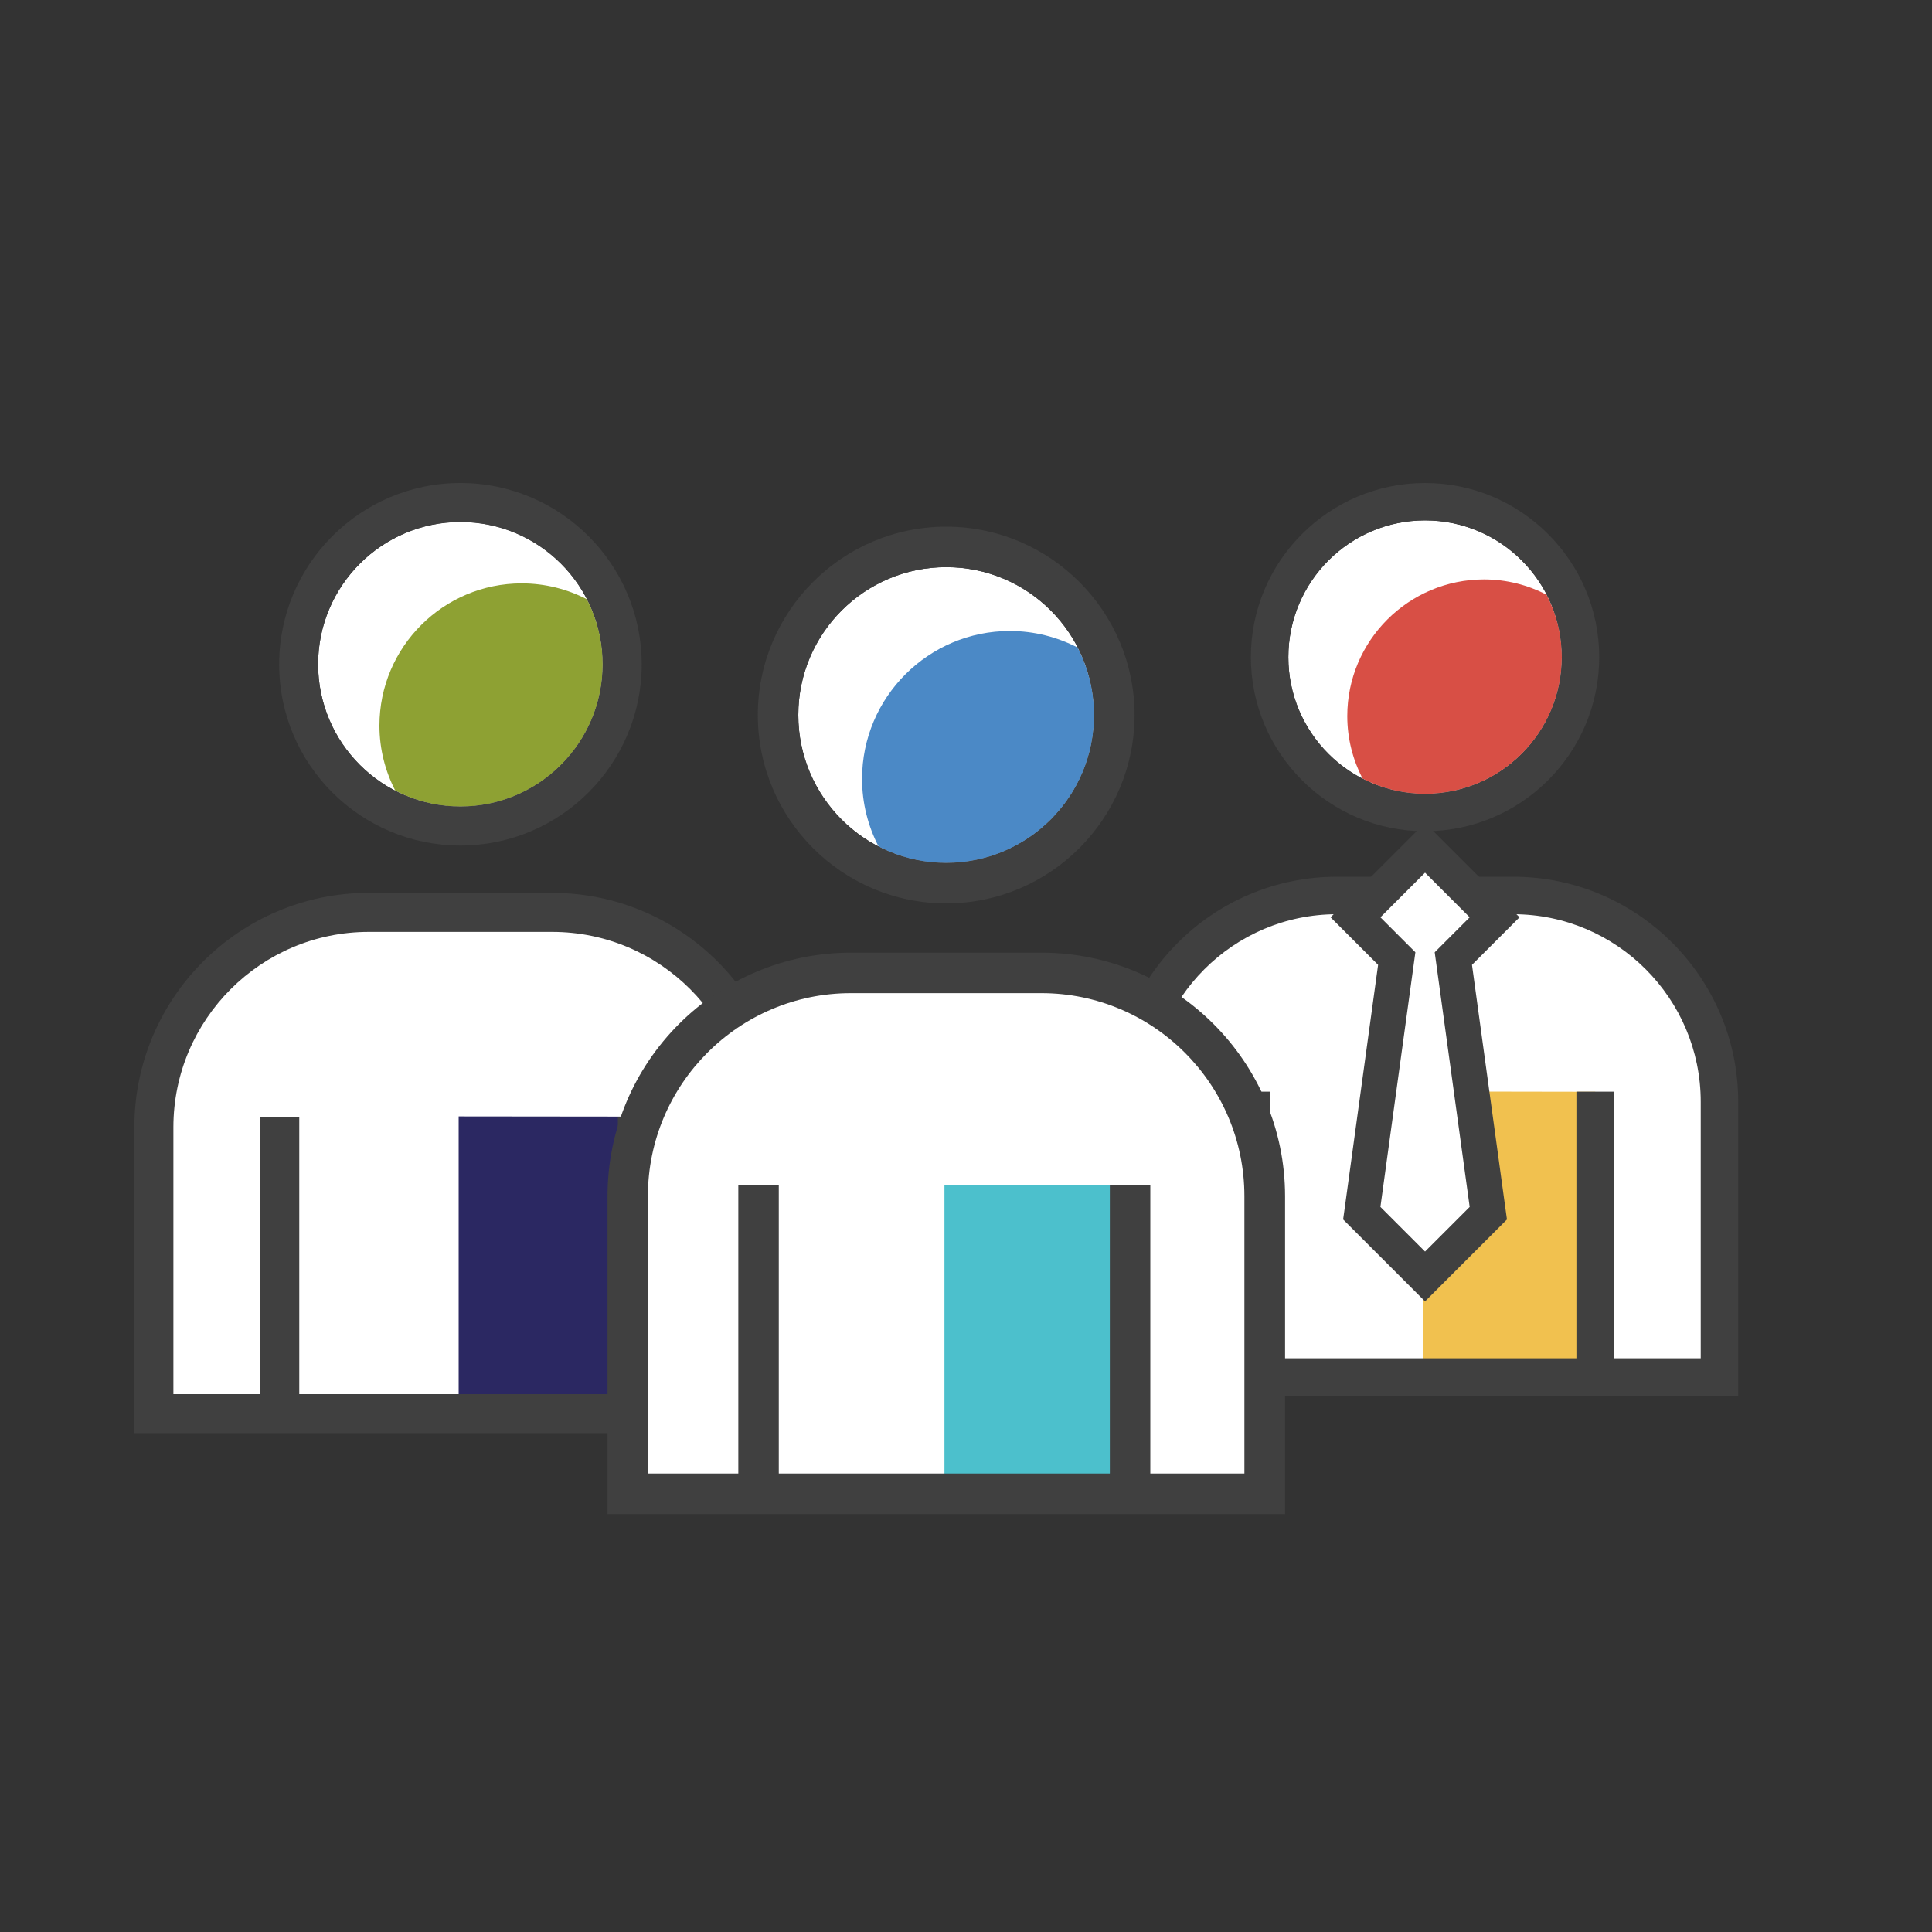 <?xml version="1.0" encoding="utf-8"?>
<!-- Generator: Adobe Illustrator 27.1.1, SVG Export Plug-In . SVG Version: 6.00 Build 0)  -->
<svg version="1.1" id="Laag_1" xmlns="http://www.w3.org/2000/svg" xmlns:xlink="http://www.w3.org/1999/xlink" x="0px" y="0px"
	 viewBox="0 0 200 200" style="enable-background:new 0 0 200 200;" xml:space="preserve">
<rect x="0" y="0" width="200" height="200" fill="#333333" stroke="none"/>
<style type="text/css">
	.st0{fill:#FFFFFF;}
	.st1{fill:#8EA133;}
	.st2{fill:#2B2862;}
	.st3{fill:#404040;}
	.st4{fill:#D84F45;}
	.st5{fill:#F1C14F;}
	.st6{fill:#4B89C6;}
	.st7{fill:#4CC0CC;}
</style>
<g>
	<g>
		<g>
			<polygon class="st0" points="15.93,146.33 79.38,146.33 79.38,113.14 75.82,104.61 68.81,97.77 51.61,94.45 35.5,94.61 
				25.47,98.43 17.89,107.55 15.93,118.36 			"/>
		</g>
	</g>
	<g>
		<g>
			<path class="st0" d="M47.66,83.5c8.13,0,14.73-6.6,14.73-14.73c0-8.14-6.6-14.73-14.73-14.73c-8.12,0-14.73,6.6-14.73,14.73
				C32.93,76.9,39.54,83.5,47.66,83.5z"/>
		</g>
	</g>
	<g>
		<g>
			<path class="st1" d="M39.28,75.12c0,2.43,0.6,4.71,1.64,6.73c2.02,1.04,4.31,1.65,6.74,1.65c8.13,0,14.73-6.6,14.73-14.73
				c0-2.43-0.6-4.72-1.64-6.74c-2.02-1.04-4.31-1.64-6.74-1.64C45.89,60.39,39.28,66.98,39.28,75.12z"/>
		</g>
	</g>
	<g>
		<g>
			<polygon class="st2" points="66,115.59 47.48,115.57 47.48,145.11 66,145.11 			"/>
		</g>
	</g>
	<g>
		<path class="st3" d="M47.66,87.53c10.35,0,18.77-8.42,18.77-18.76C66.43,58.42,58.01,50,47.66,50c-10.35,0-18.76,8.42-18.76,18.77
			C28.89,79.11,37.31,87.53,47.66,87.53z M47.66,54.03c8.13,0,14.73,6.6,14.73,14.73c0,8.13-6.6,14.73-14.73,14.73
			c-8.12,0-14.73-6.6-14.73-14.73C32.93,60.63,39.54,54.03,47.66,54.03z"/>
	</g>
	<g>
		<path class="st3" d="M57.15,92.43H38.16c-13.37,0-24.25,10.88-24.25,24.26v31.66h15.65h1.42h32.97h3.22H81.4v-31.66
			C81.4,103.31,70.52,92.43,57.15,92.43z M77.37,144.32h-9.38v-28.72h-4.03v28.72H30.98v-28.72h-4.03v28.72h-9v-27.63
			c0-11.15,9.07-20.22,20.22-20.22h18.99c11.15,0,20.22,9.07,20.22,20.22V144.32z"/>
	</g>
</g>
<g>
	<g>
		<g>
			<g>
				<polygon class="st0" points="117.04,142.55 178,142.55 178,110.66 174.58,102.46 167.84,95.89 151.32,92.7 135.85,92.86 
					126.21,96.53 118.93,105.29 117.04,115.68 				"/>
			</g>
		</g>
		<g>
			<g>
				<path class="st0" d="M147.52,82.18c7.81,0,14.16-6.34,14.16-14.15c0-7.82-6.34-14.16-14.16-14.16c-7.8,0-14.15,6.34-14.15,14.16
					C133.37,75.84,139.72,82.18,147.52,82.18z"/>
			</g>
		</g>
		<g>
			<g>
				<path class="st4" d="M139.47,74.13c0,2.33,0.58,4.53,1.58,6.47c1.94,1,4.14,1.58,6.47,1.58c7.81,0,14.16-6.34,14.16-14.15
					c0-2.34-0.58-4.53-1.58-6.47c-1.94-1-4.14-1.58-6.47-1.58C145.83,59.98,139.47,66.31,139.47,74.13z"/>
			</g>
		</g>
		<g>
			<g>
				<polygon class="st5" points="165.14,113.02 147.35,112.99 147.35,141.37 165.14,141.37 				"/>
			</g>
		</g>
		<g>
			<path class="st3" d="M147.52,86.05c9.94,0,18.03-8.09,18.03-18.02c0-9.94-8.09-18.03-18.03-18.03c-9.94,0-18.03,8.09-18.03,18.03
				C129.5,77.97,137.58,86.05,147.52,86.05z M147.52,53.87c7.81,0,14.16,6.34,14.16,14.16c0,7.81-6.34,14.15-14.16,14.15
				c-7.8,0-14.15-6.34-14.15-14.15C133.37,60.21,139.72,53.87,147.52,53.87z"/>
		</g>
		<g>
			<path class="st3" d="M156.65,90.76H138.4c-12.85,0-23.3,10.45-23.3,23.3v30.42h15.04h1.36h31.68h3.1h13.66v-30.42
				C179.94,101.22,169.49,90.76,156.65,90.76z M176.07,140.61h-9.01v-27.6h-3.87v27.6H131.5v-27.6h-3.87v27.6h-8.65v-26.54
				c0-10.71,8.71-19.43,19.42-19.43h18.24c10.71,0,19.42,8.72,19.42,19.43V140.61z"/>
		</g>
	</g>
	<g>
		<polygon class="st0" points="140.97,125.59 144.59,99.23 140.32,94.96 147.52,87.76 154.72,94.96 150.45,99.23 154.07,125.59 
			147.52,132.14 		"/>
	</g>
	<path class="st3" d="M157.3,94.96l-2.58-2.58l-4.62-4.62l-2.58-2.58l-2.58,2.58l-4.62,4.62l-2.58,2.58l2.58,2.58l2.34,2.34
		l-3.37,24.56l-0.25,1.8l1.28,1.28l4.62,4.62l2.58,2.58l2.58-2.58l4.62-4.62l1.28-1.28l-0.25-1.8l-3.37-24.56l2.34-2.34L157.3,94.96
		z M152.14,124.94l-4.62,4.62l-4.62-4.62l3.62-26.36l-3.62-3.62l4.62-4.62l4.62,4.62l-3.62,3.62L152.14,124.94z"/>
</g>
<g>
	<g>
		<g>
			<polygon class="st0" points="64.98,154.64 130.93,154.64 130.93,120.14 127.22,111.27 119.93,104.16 102.07,100.71 85.32,100.88 
				74.89,104.85 67.02,114.33 64.98,125.57 			"/>
		</g>
	</g>
	<g>
		<g>
			<path class="st0" d="M97.95,89.33c8.45,0,15.31-6.86,15.31-15.31c0-8.46-6.86-15.31-15.31-15.31c-8.44,0-15.31,6.85-15.31,15.31
				C82.64,82.47,89.51,89.33,97.95,89.33z"/>
		</g>
	</g>
	<g>
		<g>
			<path class="st6" d="M89.24,80.63c0,2.52,0.62,4.9,1.71,7c2.1,1.09,4.48,1.71,7,1.71c8.45,0,15.31-6.86,15.31-15.31
				c0-2.53-0.62-4.9-1.71-7c-2.1-1.08-4.48-1.71-7-1.71C96.12,65.31,89.24,72.17,89.24,80.63z"/>
		</g>
	</g>
	<g>
		<g>
			<polygon class="st7" points="117.01,122.69 97.77,122.67 97.77,153.37 117.01,153.37 			"/>
		</g>
	</g>
	<g>
		<path class="st3" d="M97.95,93.52c10.75,0,19.5-8.75,19.5-19.5c0-10.75-8.75-19.5-19.5-19.5c-10.75,0-19.5,8.75-19.5,19.5
			C78.45,84.78,87.2,93.52,97.95,93.52z M97.95,58.71c8.45,0,15.31,6.86,15.31,15.31c0,8.45-6.86,15.31-15.31,15.31
			c-8.44,0-15.31-6.86-15.31-15.31C82.64,65.57,89.51,58.71,97.95,58.71z"/>
	</g>
	<g>
		<path class="st3" d="M107.82,98.62H88.09c-13.9,0-25.2,11.31-25.2,25.21v32.91h16.27h1.47h34.27h3.35h14.78v-32.91
			C133.02,109.93,121.72,98.62,107.82,98.62z M128.83,152.54h-9.75v-29.85h-4.19v29.85H80.62v-29.85h-4.19v29.85h-9.36v-28.71
			c0-11.59,9.43-21.02,21.01-21.02h19.73c11.58,0,21.01,9.43,21.01,21.02V152.54z"/>
	</g>
</g>
</svg>
